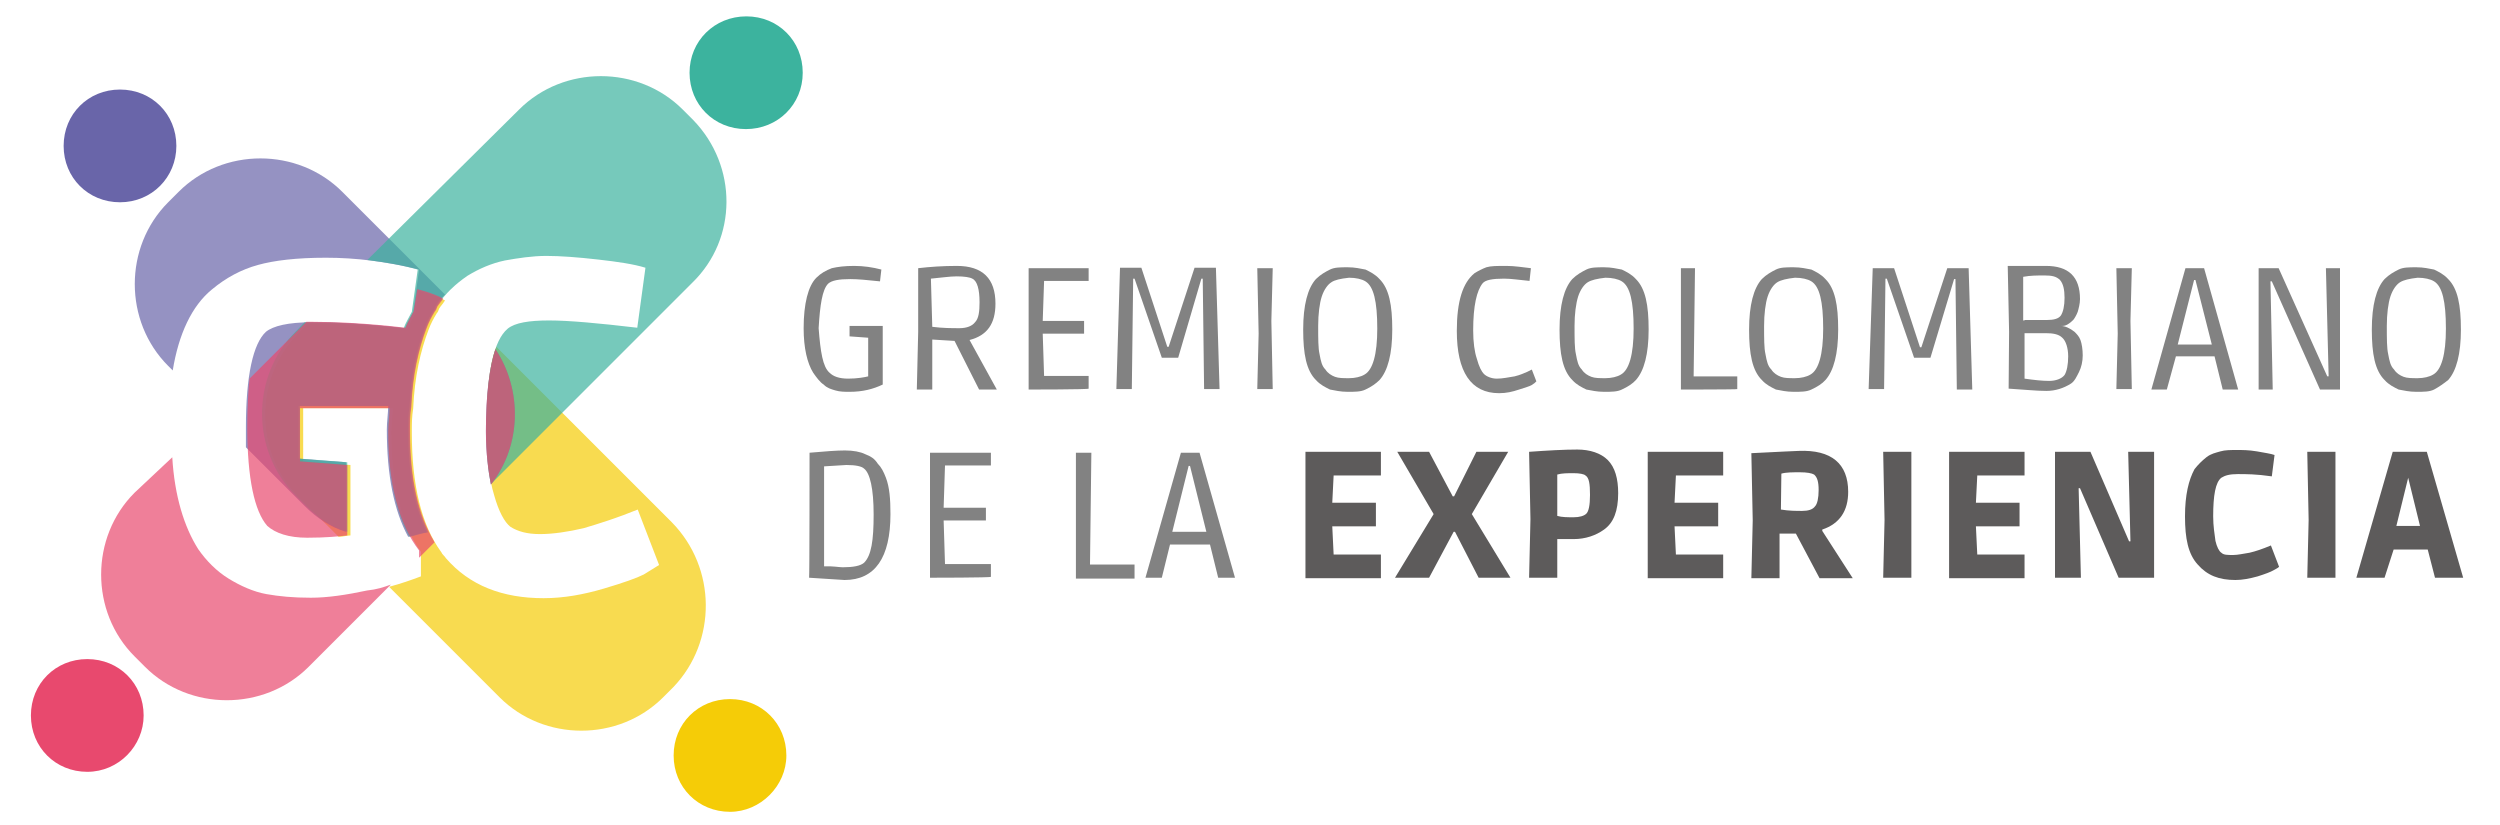 <?xml version="1.0" encoding="utf-8"?>
<!-- Generator: Adobe Illustrator 26.0.0, SVG Export Plug-In . SVG Version: 6.00 Build 0)  -->
<!DOCTYPE svg PUBLIC "-//W3C//DTD SVG 1.1//EN" "http://www.w3.org/Graphics/SVG/1.1/DTD/svg11.dtd">
<svg version="1.1" id="Capa_1" xmlns:x="http://ns.adobe.com/Extensibility/1.0/" xmlns:i="http://ns.adobe.com/AdobeIllustrator/10.0/" xmlns:graph="http://ns.adobe.com/Graphs/1.0/"
	 xmlns="http://www.w3.org/2000/svg" xmlns:xlink="http://www.w3.org/1999/xlink" x="0px" y="0px" width="550px" height="181.6px"
	 viewBox="0 0 550 181.6" style="enable-background:new 0 0 550 181.6;" xml:space="preserve">
<style type="text/css">
	.st0{fill:#828282;}
	.st1{fill:#5D5B5B;}
	.st2{opacity:0.7;fill:#F5CC07;enable-background:new    ;}
	.st3{opacity:0.7;fill:#6965A9;enable-background:new    ;}
	.st4{opacity:0.7;fill:#3CB39E;enable-background:new    ;}
	.st5{opacity:0.7;fill:#E8496E;enable-background:new    ;}
	.st6{fill:#F5CC07;}
	.st7{fill:#3CB39E;}
	.st8{fill:#6965A9;}
	.st9{fill:#E8496E;}
</style>
<g>
	<g>
		<path class="st0" d="M182.5,82c0.8,0.8,2.1,1.3,4.1,1.3s3.6-0.3,4.4-0.5v-8.5l-4.1-0.3v-2.3h7.3v12.9c-2.1,1-4.4,1.6-7.3,1.6
			c-1,0-2.1,0-3.1-0.3c-1-0.3-1.8-0.5-2.6-1.3c-0.8-0.5-1.6-1.6-2.3-2.6c-1.3-2.1-2.1-5.4-2.1-9.8c0-5.4,1-9.3,2.8-11.1
			c1-1,2.1-1.6,3.4-2.1c1.3-0.3,2.8-0.5,4.9-0.5c2.1,0,4.1,0.3,6,0.8l-0.3,2.6c-2.8-0.3-4.9-0.5-6.5-0.5c-2.6,0-4.1,0.3-4.9,1
			c-1.3,1.3-1.8,4.7-2.1,9.8C180.5,77.4,181,80.7,182.5,82z"/>
		<path class="st0" d="M205.1,85.7h-3.4L202,73V59c2.6-0.3,5.4-0.5,8.5-0.5c5.7,0,8.5,2.8,8.5,8.3c0,4.4-1.8,7-5.7,8v0l6,10.9h-3.9
			L210,75l-4.9-0.3V85.7z M205.1,71.9c2.3,0.3,4.4,0.3,6,0.3c1.6,0,2.8-0.5,3.4-1.3c0.8-0.8,1-2.3,1-4.4c0-2.8-0.5-4.7-1.6-5.2
			c-0.5-0.3-1.8-0.5-3.4-0.5c-1.6,0-3.4,0.3-5.7,0.5L205.1,71.9z"/>
		<path class="st0" d="M226.3,85.7V59h13.2v2.8h-9.8l-0.3,8.8h9.1v2.8h-9.1l0.3,9.3h9.8v2.8C239.5,85.7,226.3,85.7,226.3,85.7z"/>
		<path class="st0" d="M259.2,78.7h-3.6l-6-17.4h-0.3l-0.3,24.3h-3.4l0.8-26.7h4.7l5.7,17.4h0.3l5.7-17.4h4.7l0.8,26.7h-3.4
			l-0.3-24.3h-0.3L259.2,78.7z"/>
		<path class="st0" d="M279.7,70.6l0.3,15h-3.4l0.3-12.2L276.6,59h3.4L279.7,70.6z"/>
		<path class="st0" d="M300.4,85.7c-1,0.5-2.3,0.5-3.9,0.5c-1.6,0-2.8-0.3-3.9-0.5c-1-0.5-2.1-1-3.1-2.1c-2.1-2.1-2.8-5.7-2.8-11.1
			s1-9.1,2.8-11.1c1-1,2.1-1.6,3.1-2.1s2.3-0.5,3.9-0.5c1.6,0,2.8,0.3,3.9,0.5c1,0.5,2.1,1,3.1,2.1c2.1,2.1,2.8,5.7,2.8,11.1
			c0,5.4-1,9.1-2.8,11.1C302.7,84.4,301.7,85.1,300.4,85.7z M292.9,62.1c-0.8,0.5-1.6,1.6-2.1,3.1s-0.8,3.9-0.8,6.5
			c0,2.8,0,4.9,0.3,6.2c0.3,1.6,0.5,2.6,1.3,3.4c0.5,0.8,1.3,1.3,2.1,1.6c0.8,0.3,1.8,0.3,3.1,0.3s2.6-0.3,3.4-0.8
			c1.8-1,2.8-4.4,2.8-10.1c0-6-0.8-9.3-2.6-10.4c-0.8-0.5-2.1-0.8-3.6-0.8C294.9,61.3,293.6,61.6,292.9,62.1z"/>
		<path class="st0" d="M330.9,61.3c-2.6,0-4.1,0.3-4.7,1c-1.3,1.6-2.1,4.9-2.1,10.4c0,2.6,0.3,4.7,0.8,6.2c0.5,1.8,1,2.8,1.6,3.4
			c0.5,0.5,1.6,1,2.8,1c1.3,0,2.6-0.3,3.9-0.5c1.3-0.3,2.3-0.8,2.8-1l1-0.5l1,2.6c-0.3,0.3-0.5,0.5-1,0.8c-0.5,0.3-1.3,0.5-2.8,1
			s-2.8,0.8-4.4,0.8c-6.2,0-9.3-4.7-9.3-13.7c0-6.5,1.3-10.6,3.9-12.7c0.8-0.5,1.8-1,2.6-1.3c1-0.3,2.3-0.3,4.4-0.3
			c1.8,0,3.6,0.3,5.4,0.5l-0.3,2.8C334.3,61.6,332.5,61.3,330.9,61.3z"/>
		<path class="st0" d="M356.8,85.7c-1,0.5-2.3,0.5-3.9,0.5s-2.8-0.3-3.9-0.5c-1-0.5-2.1-1-3.1-2.1c-2.1-2.1-2.8-5.7-2.8-11.1
			s1-9.1,2.8-11.1c1-1,2.1-1.6,3.1-2.1s2.3-0.5,3.9-0.5s2.8,0.3,3.9,0.5c1,0.5,2.1,1,3.1,2.1c2.1,2.1,2.8,5.7,2.8,11.1
			c0,5.4-1,9.1-2.8,11.1C359.2,84.4,358.1,85.1,356.8,85.7z M349.3,62.1c-0.8,0.5-1.6,1.6-2.1,3.1c-0.5,1.6-0.8,3.9-0.8,6.5
			c0,2.8,0,4.9,0.3,6.2c0.3,1.6,0.5,2.6,1.3,3.4c0.5,0.8,1.3,1.3,2.1,1.6c0.8,0.3,1.8,0.3,3.1,0.3c1.3,0,2.6-0.3,3.4-0.8
			c1.8-1,2.8-4.4,2.8-10.1c0-6-0.8-9.3-2.6-10.4c-0.8-0.5-2.1-0.8-3.6-0.8C351.4,61.3,350.1,61.6,349.3,62.1z"/>
		<path class="st0" d="M369.8,85.7V59h3.1l-0.3,23.8h9.6v2.8C382.2,85.7,369.8,85.7,369.8,85.7z"/>
		<path class="st0" d="M398.5,85.7c-1,0.5-2.3,0.5-3.9,0.5s-2.8-0.3-3.9-0.5c-1-0.5-2.1-1-3.1-2.1c-2.1-2.1-2.8-5.7-2.8-11.1
			s1-9.1,2.8-11.1c1-1,2.1-1.6,3.1-2.1c1-0.5,2.3-0.5,3.9-0.5s2.8,0.3,3.9,0.5c1,0.5,2.1,1,3.1,2.1c2.1,2.1,2.8,5.7,2.8,11.1
			c0,5.4-1,9.1-2.8,11.1C400.9,84.4,399.8,85.1,398.5,85.7z M391,62.1c-0.8,0.5-1.6,1.6-2.1,3.1s-0.8,3.9-0.8,6.5
			c0,2.8,0,4.9,0.3,6.2c0.3,1.6,0.5,2.6,1.3,3.4c0.5,0.8,1.3,1.3,2.1,1.6c0.8,0.3,1.8,0.3,3.1,0.3s2.6-0.3,3.4-0.8
			c1.8-1,2.8-4.4,2.8-10.1c0-6-0.8-9.3-2.6-10.4c-0.8-0.5-2.1-0.8-3.6-0.8C393.1,61.3,391.8,61.6,391,62.1z"/>
		<path class="st0" d="M424.7,78.7h-3.6l-6-17.4h-0.3l-0.3,24.3h-3.4L412,59h4.7l5.7,17.4h0.3l5.7-17.4h4.7l0.8,26.7h-3.4l-0.3-24.3
			h-0.3L424.7,78.7z"/>
		<path class="st0" d="M450.1,58.5c4.9,0,7.5,2.3,7.5,7.3c0,1-0.3,2.1-0.5,2.8c-0.3,0.8-0.8,1.6-1,1.8c-0.8,0.8-1.6,1.3-2.3,1.3
			h-0.5l0,0c1,0,2.1,0.5,3.1,1.3c0.5,0.5,1,1,1.3,1.8c0.3,0.8,0.5,2.1,0.5,3.4s-0.3,2.6-0.8,3.6c-0.5,1-1,2.1-1.8,2.6
			c-1.6,1-3.4,1.6-5.4,1.6c-2.3,0-4.9-0.3-8.3-0.5L442,73l-0.3-14.5C445.1,58.5,447.7,58.5,450.1,58.5z M445.4,70.4
			c1.8,0,3.4,0,4.9,0c1.6,0,2.6-0.3,3.1-1c0.5-0.8,0.8-2.1,0.8-3.9c0-1.8-0.3-3.1-1-3.9c-0.8-0.8-1.8-1-3.4-1s-3.1,0-4.7,0.3v9.6
			H445.4z M445.4,83.3c2.1,0.3,3.9,0.5,5.4,0.5s2.8-0.5,3.4-1.3c0.5-0.8,0.8-2.3,0.8-4.1s-0.5-3.4-1.3-4.1c-0.8-0.8-2.1-1-3.6-1
			h-4.7L445.4,83.3z"/>
		<path class="st0" d="M468.7,70.6l0.3,15h-3.4l0.3-12.2L465.6,59h3.4L468.7,70.6z"/>
		<path class="st0" d="M476.7,85.7h-3.4l7.5-26.7h4.1l7.5,26.7h-3.4l-1.8-7.3h-8.5L476.7,85.7z M486.6,75.8L483,61.6h-0.3l-3.6,14.2
			H486.6z"/>
		<path class="st0" d="M496.9,59h4.4L512,82.8h0.3L511.7,59h3.1v26.7h-4.4l-10.6-23.8h-0.3l0.5,23.8h-3.1V59z"/>
		<path class="st0" d="M535.5,85.7c-1,0.5-2.3,0.5-3.9,0.5c-1.6,0-2.8-0.3-3.9-0.5c-1-0.5-2.1-1-3.1-2.1c-2.1-2.1-2.8-5.7-2.8-11.1
			s1-9.1,2.8-11.1c1-1,2.1-1.6,3.1-2.1c1-0.5,2.3-0.5,3.9-0.5c1.6,0,2.8,0.3,3.9,0.5c1,0.5,2.1,1,3.1,2.1c2.1,2.1,2.8,5.7,2.8,11.1
			c0,5.4-1,9.1-2.8,11.1C537.6,84.4,536.6,85.1,535.5,85.7z M528,62.1c-0.8,0.5-1.6,1.6-2.1,3.1s-0.8,3.9-0.8,6.5
			c0,2.8,0,4.9,0.3,6.2c0.3,1.6,0.5,2.6,1.3,3.4c0.5,0.8,1.3,1.3,2.1,1.6s1.8,0.3,3.1,0.3s2.6-0.3,3.4-0.8c1.8-1,2.8-4.4,2.8-10.1
			c0-6-0.8-9.3-2.6-10.4c-0.8-0.5-2.1-0.8-3.6-0.8C530.1,61.3,528.8,61.6,528,62.1z"/>
		<path class="st0" d="M178.1,99.6c3.4-0.3,6-0.5,7.8-0.5c1.8,0,3.4,0.3,4.4,0.8c1.3,0.5,2.1,1,2.8,2.1c0.8,0.8,1.3,1.8,1.8,3.1
			c0.8,2.1,1,4.7,1,8c0,9.6-3.4,14.5-10.1,14.5l-7.8-0.5C178.1,127.1,178.1,99.6,178.1,99.6z M185.4,124.8c2.3,0,3.9-0.3,4.7-1
			c1.6-1.6,2.1-4.9,2.1-10.6s-0.8-9.1-2.1-10.1c-0.5-0.5-1.8-0.8-3.9-0.8l-4.9,0.3v22C183.1,124.5,184.6,124.8,185.4,124.8z"/>
		<path class="st0" d="M204.6,127.1V99.6H218v2.8h-10.1l-0.3,9.3h9.3v2.8h-9.3l0.3,9.6H218v2.8C218,127.1,204.6,127.1,204.6,127.1z"
			/>
		<path class="st0" d="M236.7,127.1V99.6h3.4l-0.3,24.6h9.8v3.1h-12.9V127.1z"/>
		<path class="st0" d="M255.6,127.1h-3.6l7.8-27.5h4.1l7.8,27.5H268l-1.8-7.3h-8.8L255.6,127.1z M265.4,117l-3.6-14.5h-0.3
			l-3.6,14.5H265.4z"/>
		<path class="st1" d="M287.2,127.1V99.4h16.6v5.2h-10.4l-0.3,6h9.6v5.2h-9.6l0.3,6.2h10.4v5.2H287.2z"/>
		<path class="st1" d="M306.9,127.1l8.5-14l-8-13.7h7l5.2,9.8h0.3l4.9-9.8h7l-8,13.7l8.5,14h-7l-5.2-10.1h-0.3l-5.4,10.1H306.9z"/>
		<path class="st1" d="M336.4,99.4c4.1-0.3,7.8-0.5,10.6-0.5c2.8,0,5.2,0.8,6.7,2.3c1.6,1.6,2.3,4.1,2.3,7.3c0,3.9-1,6.5-3.1,8
			c-1.8,1.3-4.1,2.1-6.7,2.1h-3.6v8.5h-6.2l0.3-12.9L336.4,99.4z M348.8,104.6c-0.3-0.3-1.3-0.5-2.6-0.5c-1.3,0-2.6,0-3.6,0.3v9.1
			c1,0.3,2.3,0.3,3.6,0.3c1.3,0,2.3-0.3,2.8-0.8c0.5-0.5,0.8-1.8,0.8-4.1C349.8,106.4,349.6,105.1,348.8,104.6z"/>
		<path class="st1" d="M362.5,127.1V99.4h16.6v5.2h-10.4l-0.3,6h9.6v5.2h-9.6l0.3,6.2h10.4v5.2H362.5z"/>
		<path class="st1" d="M406.6,108.2c0,4.1-1.8,7-5.7,8.3v0.3l6.7,10.4h-7.3l-5.2-9.8h-3.6v9.8h-6.2l0.3-12.7l-0.3-14.8
			c6.2-0.3,9.8-0.5,10.4-0.5C402.9,98.9,406.6,102,406.6,108.2z M391.8,112.1c1.8,0.3,3.4,0.3,4.7,0.3s2.3-0.3,2.8-1
			c0.5-0.5,0.8-1.8,0.8-3.6s-0.3-2.8-1-3.4c-0.5-0.3-1.6-0.5-3.1-0.5c-1.6,0-3.1,0-4.1,0.3L391.8,112.1L391.8,112.1z"/>
		<path class="st1" d="M420.5,111.8v15.3h-6.2l0.3-12.7l-0.3-15h6.2V111.8z"/>
		<path class="st1" d="M428.8,127.1V99.4h16.6v5.2H435l-0.3,6h9.6v5.2h-9.6l0.3,6.2h10.4v5.2H428.8z"/>
		<path class="st1" d="M452.1,99.4h7.8l8.5,19.7h0.3l-0.5-19.7h5.7v27.7h-7.8l-8.5-19.7h-0.3l0.5,19.7h-5.7V99.4z"/>
		<path class="st1" d="M499.8,104.8c-3.4-0.5-5.7-0.5-7.5-0.5c-1.8,0-2.8,0.3-3.6,0.8c-1.3,1-1.8,3.9-1.8,8.5c0,2.1,0.3,3.9,0.5,5.4
			c0.3,1.3,0.8,2.3,1.3,2.6c0.5,0.5,1.3,0.5,2.6,0.5c1,0,2.3-0.3,3.6-0.5c1.3-0.3,2.8-0.8,4.7-1.6l1.8,4.7c-0.3,0.3-0.8,0.5-1.3,0.8
			c-0.5,0.3-1.8,0.8-3.4,1.3c-1.8,0.5-3.4,0.8-4.9,0.8c-3.6,0-6.2-1-8.3-3.4c-2.1-2.3-2.8-5.7-2.8-10.6c0-4.7,0.8-8,2.1-10.4
			c0.8-1,1.6-1.8,2.6-2.6c1-0.8,2.1-1,3.1-1.3c1-0.3,2.3-0.3,3.6-0.3c1.3,0,2.6,0,4.4,0.3c1.6,0.3,3.1,0.5,3.9,0.8L499.8,104.8z"/>
		<path class="st1" d="M513.8,111.8v15.3h-6.2l0.3-12.7l-0.3-15h6.2V111.8z"/>
		<path class="st1" d="M524.6,127.1h-6.2l8-27.7h7.5l8,27.7h-6.2l-1.6-6.2h-7.5L524.6,127.1z M532.4,115.7l-2.6-10.6l0,0l-2.6,10.6
			H532.4z"/>
	</g>
</g>
<g>
	<path class="st2" d="M147.8,114.9l-38.6-38.6c-1.6,3.9-2.1,10.1-2.1,18.6c0,5.7,0.5,10.4,1.6,14c1,3.6,2.3,6,3.6,7
		c1.6,1,3.6,1.6,6.5,1.6c2.8,0,6.2-0.5,9.6-1.3c3.4-1,7.5-2.3,11.9-4.1l4.7,12.2c-0.8,0.5-2.1,1.3-3.4,2.1c-1.6,0.8-4.4,1.8-8.8,3.1
		c-4.4,1.3-8.8,2.1-13.2,2.1c-9.1,0-16.3-2.8-21.5-8.8c-0.3-0.5-0.8-0.8-1-1.3c-4.4-6-6.5-14.8-6.5-26.4c0-1.8,0-3.4,0.3-5.2
		c0.3-7,1.6-12.7,3.4-17.4c0.5-1.3,1-2.3,1.8-3.6c0.3-0.3,0.3-0.5,0.5-1c0.3-0.5,0.8-1,1.3-1.8c-1.8-1-3.9-1.6-5.7-2.1l-0.8,4.9
		c-0.5,1-1.3,2.3-1.8,3.6c-8.5-1-15.5-1.3-20.5-1.3c-0.5,0-1,0-1.3,0l-2.1,2.1c-9.8,9.8-9.8,26.2,0,36l8.8,8.8c1,0,1.8-0.3,2.6-0.3
		v-15.5l-10.4-0.8V89.8h19.7c0,1.6-0.3,3.4-0.3,5.2c0,11.7,2.3,20.7,6.5,26.4v5.4c-2.1,0.8-4.4,1.6-7,2.3l24.3,24.3
		c9.8,9.8,26.2,9.8,36,0l2.3-2.3C157.7,141.1,157.7,125,147.8,114.9z"/>
	<g>
		<path class="st3" d="M108,106.6c6.7-8.5,7-20.7,1-29.8c-1.3,3.9-2.1,9.8-2.1,18.1C106.9,99.6,107.4,103.5,108,106.6z"/>
		<path class="st3" d="M46.6,63.7c3.1-2.6,6.5-4.4,10.1-5.4c3.6-1,8.5-1.6,15-1.6s13.2,0.8,20.5,2.6l-1.3,9.3
			c-0.5,1-1.3,2.3-1.8,3.6c-8.5-1-15.5-1.3-20.5-1.3c-5.2,0-8.5,0.8-10.1,2.1c-2.8,2.6-4.4,9.6-4.4,21c0,1.6,0,3.1,0,4.4L67,111.3
			c2.6,2.6,5.7,4.7,9.1,5.7v-15.3l-10.4-0.8V89.3h19.7c0,1.6-0.3,3.4-0.3,5.2c0,10.1,1.6,17.9,4.7,23.6c1.3-0.3,2.8-0.8,4.1-1
			c-2.8-5.7-4.1-13.2-4.1-22.5c0-1.8,0-3.4,0.3-5.2c0.3-7,1.6-12.7,3.4-17.4c0.5-1.3,1-2.3,1.8-3.6c0.3-0.3,0.3-0.5,0.5-1
			c0.5-1,1.3-1.8,2.1-2.6L75.3,42.2c-9.8-9.8-26.2-9.8-36,0L37,44.5c-9.8,9.8-9.8,26.2,0,36l1,1C39.3,73.5,42.2,67.3,46.6,63.7z"/>
	</g>
	<path class="st4" d="M152.5,26.4l-2.3-2.3c-9.8-9.8-26.2-9.8-36,0L80.8,57.2c3.6,0.5,7.3,1,11.1,2.1l-1.3,9.3
		c-0.5,1-1.3,2.3-1.8,3.6c-8.5-1-15.5-1.3-20.5-1.3c-0.5,0-1,0-1.3,0L65,73c-9.8,9.8-9.8,26.2,0,36l2.3,2.3c2.6,2.6,5.7,4.7,9.1,5.7
		v-15.3L66,100.9V89.3h19.7c0,1.6-0.3,3.4-0.3,5.2c0,10.1,1.6,17.9,4.7,23.6c1.3-0.3,2.8-0.8,4.1-1c-2.8-5.7-4.1-13.2-4.1-22.5
		c0-1.8,0-3.4,0.3-5.2c0.3-7,1.6-12.7,3.4-17.4c0.5-1.3,1-2.3,1.8-3.6c0.3-0.3,0.3-0.5,0.5-1c1.8-2.8,4.1-4.9,6.7-6.7
		c2.6-1.6,5.4-2.8,8.3-3.4c2.8-0.5,6-1,9.1-1c3.1,0,7,0.3,11.4,0.8c4.4,0.5,7.8,1,10.4,1.8l-1.8,13.2c-8.5-1-15-1.6-19.4-1.6
		s-7.5,0.5-9.1,1.8c-3.1,2.6-4.7,9.8-4.7,22.3c0,4.7,0.3,8.5,1,11.9l44.3-44.3C162.3,52.5,162.3,36.5,152.5,26.4z"/>
	<g>
		<path class="st5" d="M108,106.6c6.7-8.5,7-20.7,1-29.8c-1.3,3.9-2.1,9.8-2.1,18.1C106.9,99.6,107.4,103.5,108,106.6z"/>
		<path class="st5" d="M92.2,121.1v1.6l3.4-3.4c-3.6-6-5.4-14-5.4-24.6c0-1.8,0-3.4,0.3-5.2c0.3-7,1.6-12.7,3.4-17.4
			c0.5-1.3,1-2.3,1.8-3.6c0.3-0.3,0.3-0.5,0.5-1c0.3-0.5,0.8-1,1.3-1.8c-1.8-1-3.9-1.6-5.7-2.1l-0.8,4.9c-0.5,1-1.3,2.3-1.8,3.6
			c-8.5-1-15.5-1.3-20.5-1.3c-0.5,0-1,0-1.3,0L54.9,83.3c-0.3,2.8-0.5,6.5-0.5,10.6c0,11.4,1.6,18.6,4.4,21.8
			c1.8,1.6,4.7,2.6,8.8,2.6s7-0.3,8.8-0.5v-15.5L66,101.5V89.8h19.7c0,1.6-0.3,3.4-0.3,5.2C85.4,106.6,87.8,115.4,92.2,121.1z"/>
		<path class="st5" d="M80.8,129.9c-4.7,1-8.8,1.6-12.4,1.6c-3.9,0-7-0.3-9.8-0.8c-2.8-0.5-5.7-1.8-8.3-3.4s-4.9-3.9-6.7-6.5
			c-3.1-4.9-5.2-11.7-5.7-20.2l-8.3,7.8c-9.8,9.8-9.8,26.2,0,36l2.3,2.3c9.8,9.8,26.2,9.8,36,0l18.1-18.1
			C84.4,129.2,82.8,129.7,80.8,129.9z"/>
	</g>
	<path class="st6" d="M173,166.2c0-7-5.4-12.4-12.4-12.4s-12.4,5.4-12.4,12.4c0,7,5.4,12.4,12.4,12.4
		C167.3,178.6,173,172.9,173,166.2"/>
	<path class="st7" d="M176.6,16c0-7-5.4-12.4-12.4-12.4S151.7,9,151.7,16s5.4,12.4,12.4,12.4S176.6,23,176.6,16"/>
	<path class="st8" d="M38.8,32.1c0-7-5.4-12.4-12.4-12.4S14,25.1,14,32.1s5.4,12.4,12.4,12.4S38.8,39,38.8,32.1"/>
	<path class="st9" d="M31.6,157.4c0-7-5.4-12.4-12.4-12.4s-12.4,5.4-12.4,12.4s5.4,12.4,12.4,12.4C26.1,169.8,31.6,164.1,31.6,157.4
		"/>
</g>
</svg>
